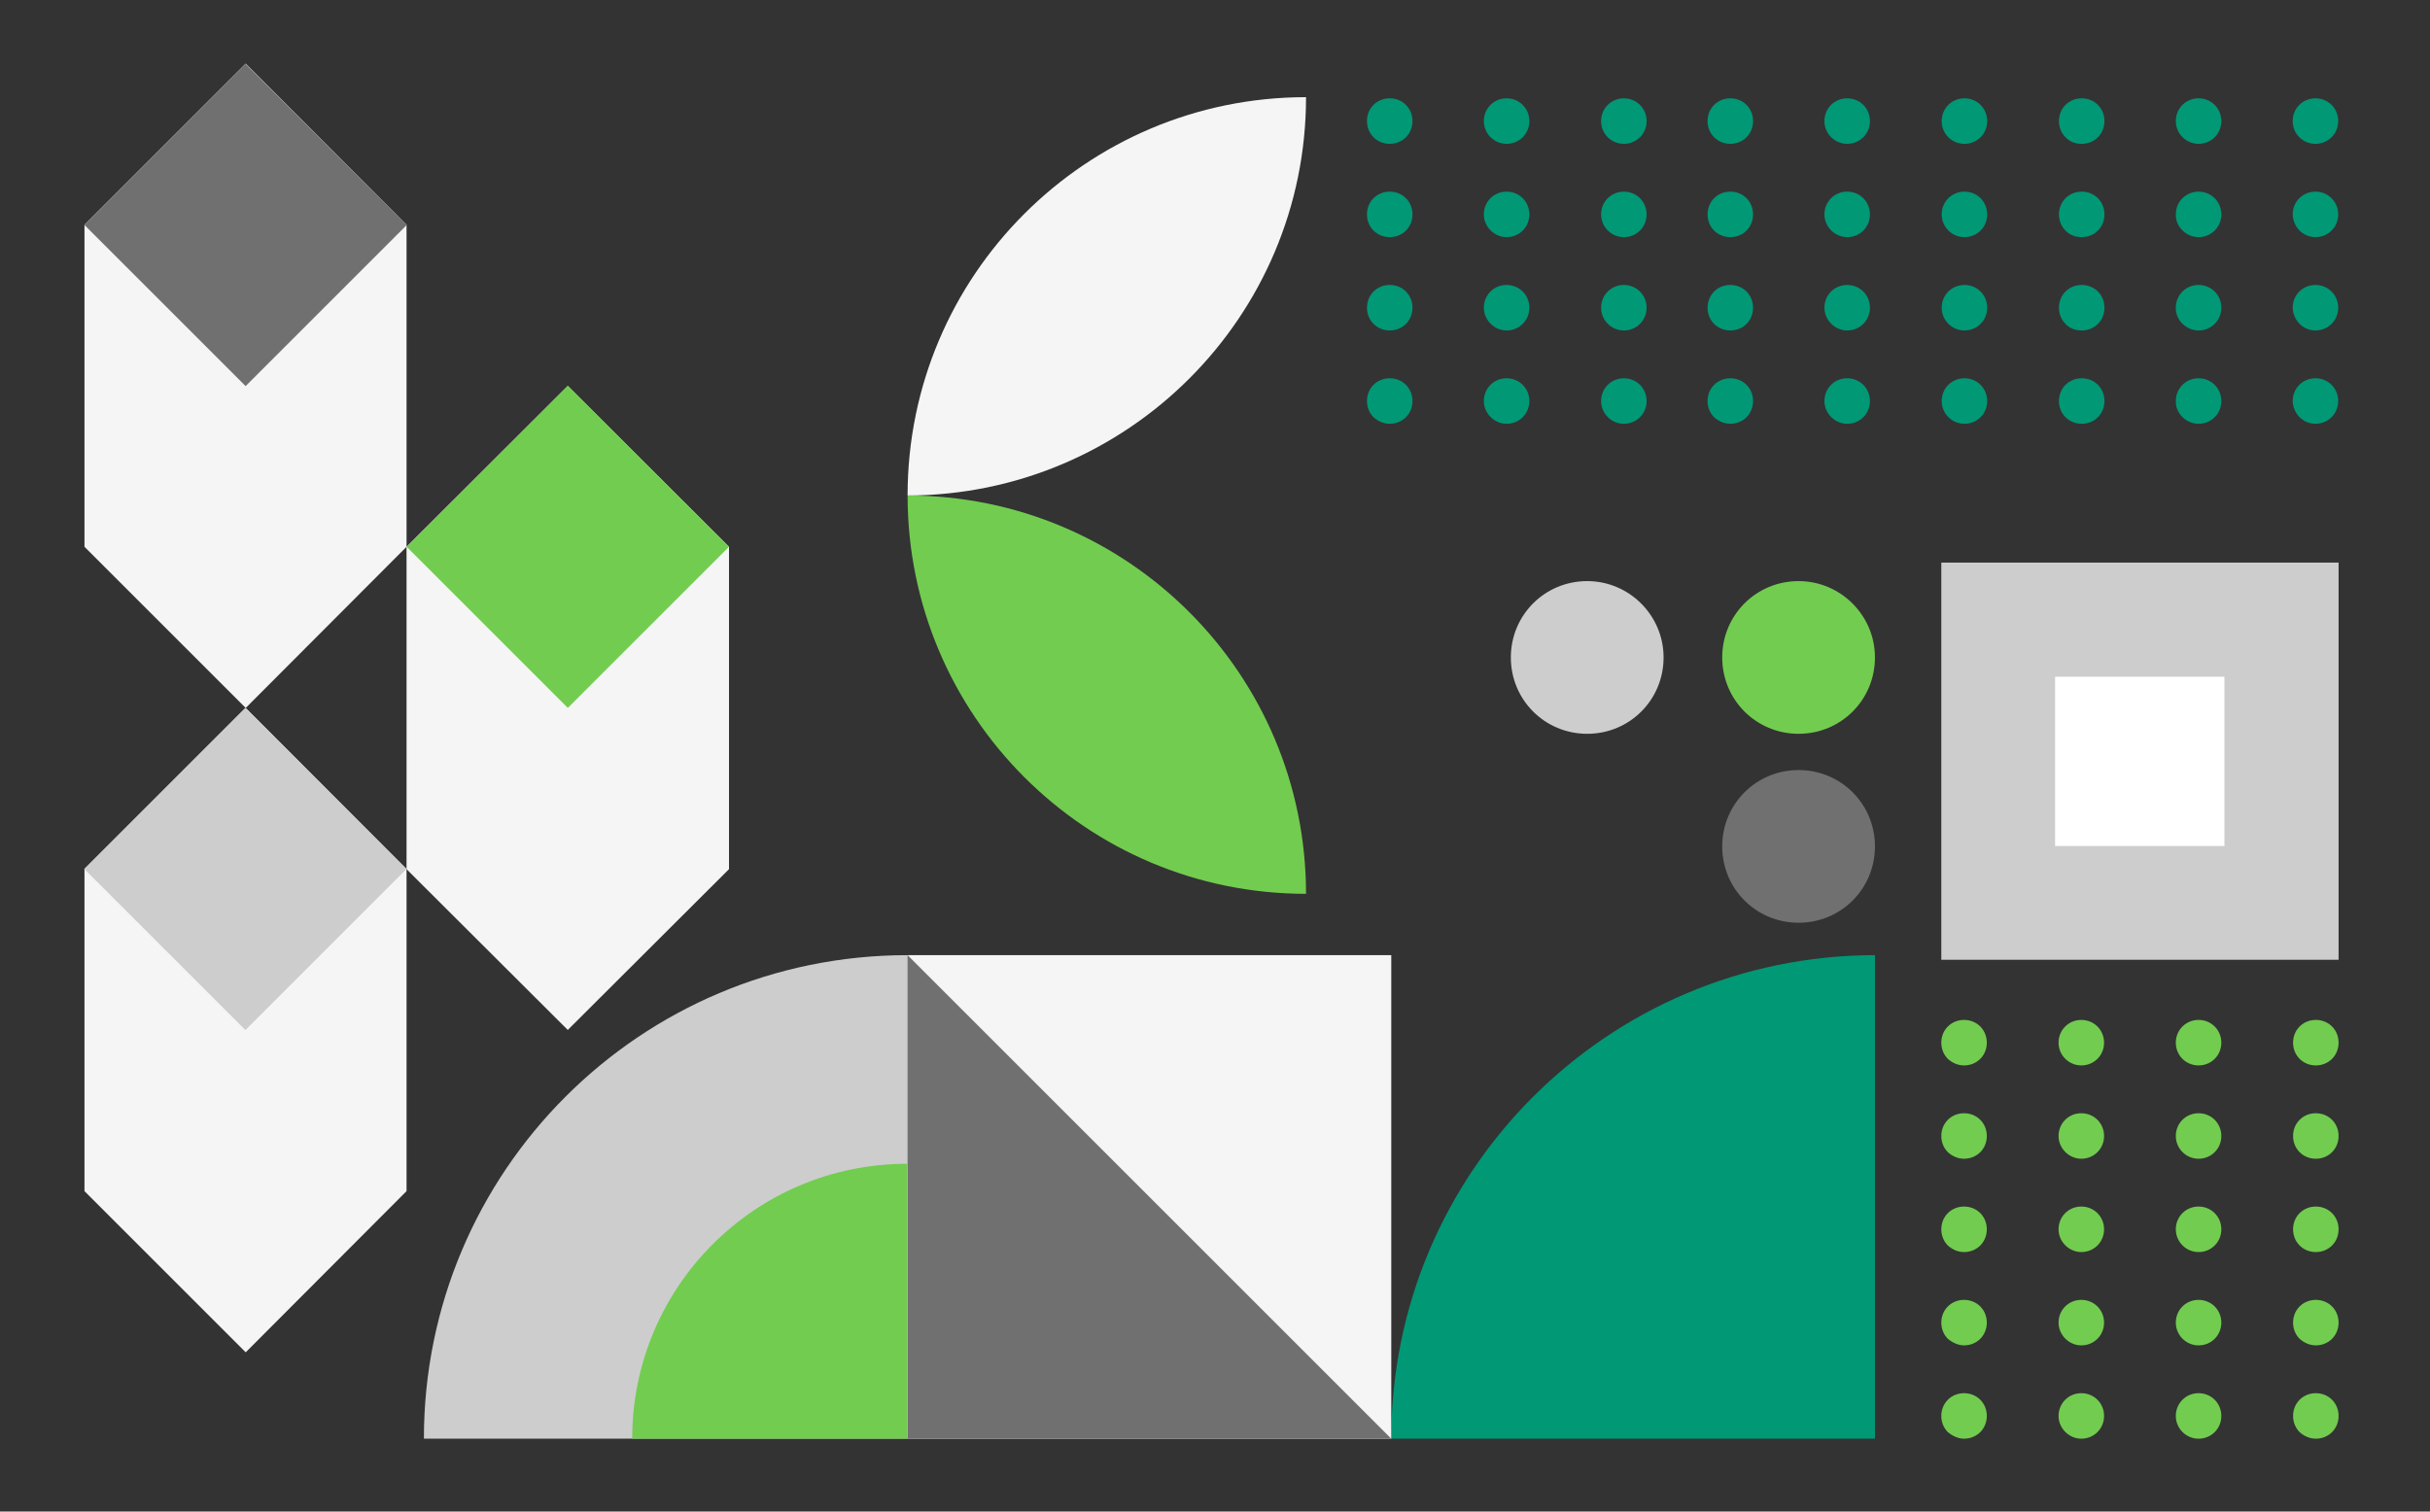 <?xml version="1.0" encoding="utf-8"?>
<!-- Generator: Adobe Illustrator 26.4.1, SVG Export Plug-In . SVG Version: 6.00 Build 0)  -->
<svg version="1.1" id="Capa_1" xmlns:v="https://vecta.io/nano"
	 xmlns="http://www.w3.org/2000/svg" xmlns:xlink="http://www.w3.org/1999/xlink" x="0px" y="0px" viewBox="0 0 630 392"
	 style="enable-background:new 0 0 630 392;" xml:space="preserve">
<rect x="0" y="0" width="630" height="392" fill="#333333" stroke="none"/>
<style type="text/css">
	.st0{fill:#F5F5F5;}
	.st1{fill:#72CC50;}
	.st2{fill:#CDCDCD;}
	.st3{fill:#707070;}
	.st4{fill:#019875;}
	.st5{fill:#FFFFFF;}
</style>
<g>
	<polygon class="st0" points="105.4,141.8 105.4,225.4 147.2,267.1 189,225.4 189,141.8 147.2,100.1 	"/>
	
		<rect x="117.7" y="112.3" transform="matrix(0.707 -0.707 0.707 0.707 -57.178 145.622)" class="st1" width="59.1" height="59.1"/>
</g>
<g>
	<polygon class="st0" points="21.9,225.4 21.9,308.9 63.7,350.7 105.4,308.9 105.4,225.4 63.7,183.6 	"/>
	
		<rect x="34.1" y="195.8" transform="matrix(0.707 -0.707 0.707 0.707 -140.706 111.023)" class="st2" width="59.1" height="59.1"/>
</g>
<g>
	<polygon class="st0" points="21.9,58.3 21.9,141.8 63.7,183.6 105.4,141.8 105.4,58.3 63.7,16.5 	"/>
	
		<rect x="34.1" y="28.8" transform="matrix(0.707 -0.707 0.707 0.707 -22.579 62.093)" class="st3" width="59.1" height="59.1"/>
</g>
<g>
	<g>
		<path class="st1" d="M509.2,300.5c1.6,0,3.1-0.6,4.2-1.7c1.1-1.1,1.7-2.6,1.7-4.2s-0.6-3.1-1.7-4.2c-1.1-1.1-2.6-1.7-4.2-1.7
			s-3.1,0.6-4.2,1.7s-1.7,2.6-1.7,4.2s0.6,3.1,1.7,4.2C506.2,299.9,507.7,300.5,509.2,300.5"/>
		<path class="st1" d="M570,300.5L570,300.5c3.3,0,5.9-2.6,5.9-5.9s-2.6-5.9-5.9-5.9l0,0c-3.3,0-5.9,2.6-5.9,5.9
			C564.1,297.8,566.7,300.5,570,300.5z"/>
		<path class="st1" d="M539.6,300.5L539.6,300.5c3.3,0,5.9-2.6,5.9-5.9s-2.6-5.9-5.9-5.9l0,0c-3.3,0-5.9,2.6-5.9,5.9
			C533.7,297.8,536.4,300.5,539.6,300.5z"/>
		<path class="st1" d="M600.4,300.5c1.6,0,3.1-0.6,4.2-1.7c1.1-1.1,1.7-2.6,1.7-4.2s-0.6-3.1-1.7-4.2c-1.1-1.1-2.6-1.7-4.2-1.7
			c-1.6,0-3.1,0.6-4.2,1.7c-1.1,1.1-1.7,2.6-1.7,4.2s0.6,3.1,1.7,4.2C597.3,299.9,598.8,300.5,600.4,300.5"/>
		<path class="st1" d="M509.2,276.3c1.6,0,3.1-0.6,4.2-1.7c1.1-1.1,1.7-2.6,1.7-4.2s-0.6-3.1-1.7-4.2c-1.1-1.1-2.6-1.7-4.2-1.7
			s-3.1,0.6-4.2,1.7s-1.7,2.6-1.7,4.2s0.6,3.1,1.7,4.2C506.2,275.7,507.7,276.3,509.2,276.3"/>
		<path class="st1" d="M570,276.3L570,276.3c3.3,0,5.9-2.6,5.9-5.9s-2.6-5.9-5.9-5.9l0,0c-3.3,0-5.9,2.6-5.9,5.9
			C564.1,273.7,566.7,276.3,570,276.3z"/>
		<path class="st1" d="M539.6,276.3L539.6,276.3c3.3,0,5.9-2.6,5.9-5.9s-2.6-5.9-5.9-5.9l0,0c-3.3,0-5.9,2.6-5.9,5.9
			C533.7,273.7,536.4,276.3,539.6,276.3z"/>
		<path class="st1" d="M600.4,276.3c1.6,0,3.1-0.6,4.2-1.7c1.1-1.1,1.7-2.6,1.7-4.2s-0.6-3.1-1.7-4.2c-1.1-1.1-2.6-1.7-4.2-1.7
			c-1.6,0-3.1,0.6-4.2,1.7c-1.1,1.1-1.7,2.6-1.7,4.2s0.6,3.1,1.7,4.2C597.3,275.7,598.8,276.3,600.4,276.3"/>
		<path class="st1" d="M509.2,324.7c1.6,0,3.1-0.6,4.2-1.7c1.1-1.1,1.7-2.6,1.7-4.2s-0.6-3.1-1.7-4.2c-1.1-1.1-2.6-1.7-4.2-1.7
			s-3.1,0.6-4.2,1.7s-1.7,2.6-1.7,4.2s0.6,3.1,1.7,4.2C506.2,324.1,507.7,324.7,509.2,324.7"/>
		<path class="st1" d="M570,324.7L570,324.7c3.3,0,5.9-2.6,5.9-5.9s-2.6-5.9-5.9-5.9l0,0c-3.3,0-5.9,2.6-5.9,5.9
			C564.1,322,566.7,324.7,570,324.7z"/>
		<path class="st1" d="M539.6,324.7L539.6,324.7c3.3,0,5.9-2.6,5.9-5.9s-2.6-5.9-5.9-5.9l0,0c-3.3,0-5.9,2.6-5.9,5.9
			C533.7,322,536.4,324.7,539.6,324.7z"/>
		<path class="st1" d="M600.4,324.7c1.6,0,3.1-0.6,4.2-1.7c1.1-1.1,1.7-2.6,1.7-4.2s-0.6-3.1-1.7-4.2c-1.1-1.1-2.6-1.7-4.2-1.7
			c-1.6,0-3.1,0.6-4.2,1.7c-1.1,1.1-1.7,2.6-1.7,4.2s0.6,3.1,1.7,4.2C597.3,324.1,598.8,324.7,600.4,324.7"/>
		<path class="st1" d="M509.2,348.9c1.6,0,3.1-0.6,4.2-1.7c1.1-1.1,1.7-2.6,1.7-4.2s-0.6-3.1-1.7-4.2c-1.1-1.1-2.6-1.7-4.2-1.7
			s-3.1,0.6-4.2,1.7s-1.7,2.6-1.7,4.2s0.6,3.1,1.7,4.2C506.2,348.2,507.7,348.9,509.2,348.9"/>
		<path class="st1" d="M570,348.9L570,348.9c3.3,0,5.9-2.6,5.9-5.9s-2.6-5.9-5.9-5.9l0,0c-3.3,0-5.9,2.6-5.9,5.9
			C564.1,346.2,566.7,348.9,570,348.9z"/>
		<path class="st1" d="M539.6,348.9L539.6,348.9c3.3,0,5.9-2.6,5.9-5.9s-2.6-5.9-5.9-5.9l0,0c-3.3,0-5.9,2.6-5.9,5.9
			C533.7,346.2,536.4,348.9,539.6,348.9z"/>
		<path class="st1" d="M600.4,348.9c1.6,0,3.1-0.6,4.2-1.7c1.1-1.1,1.7-2.6,1.7-4.2s-0.6-3.1-1.7-4.2c-1.1-1.1-2.6-1.7-4.2-1.7
			c-1.6,0-3.1,0.6-4.2,1.7c-1.1,1.1-1.7,2.6-1.7,4.2s0.6,3.1,1.7,4.2C597.3,348.2,598.8,348.9,600.4,348.9"/>
		<path class="st1" d="M509.2,373.1c1.6,0,3.1-0.6,4.2-1.7c1.1-1.1,1.7-2.6,1.7-4.2s-0.6-3.1-1.7-4.2c-1.1-1.1-2.6-1.7-4.2-1.7
			s-3.1,0.6-4.2,1.7s-1.7,2.6-1.7,4.2s0.6,3.1,1.7,4.2C506.2,372.4,507.7,373.1,509.2,373.1"/>
		<path class="st1" d="M570,373.1L570,373.1c3.3,0,5.9-2.6,5.9-5.9s-2.6-5.9-5.9-5.9l0,0c-3.3,0-5.9,2.6-5.9,5.9
			C564.1,370.4,566.7,373.1,570,373.1z"/>
		<path class="st1" d="M539.6,373.1L539.6,373.1c3.3,0,5.9-2.6,5.9-5.9s-2.6-5.9-5.9-5.9l0,0c-3.3,0-5.9,2.6-5.9,5.9
			C533.7,370.4,536.4,373.1,539.6,373.1z"/>
		<path class="st1" d="M600.4,373.1c1.6,0,3.1-0.6,4.2-1.7c1.1-1.1,1.7-2.6,1.7-4.2s-0.6-3.1-1.7-4.2c-1.1-1.1-2.6-1.7-4.2-1.7
			c-1.6,0-3.1,0.6-4.2,1.7c-1.1,1.1-1.7,2.6-1.7,4.2s0.6,3.1,1.7,4.2C597.3,372.4,598.8,373.1,600.4,373.1"/>
	</g>
</g>
<g>
	<g>
		<path class="st4" d="M539.7,61.5c1.6,0,3.1-0.6,4.2-1.7c1.1-1.1,1.7-2.6,1.7-4.2c0-1.6-0.6-3.1-1.7-4.2c-1.1-1.1-2.6-1.7-4.2-1.7
			c-1.6,0-3.1,0.6-4.2,1.7c-1.1,1.1-1.7,2.6-1.7,4.2c0,1.6,0.6,3.1,1.7,4.2C536.5,60.9,538,61.5,539.7,61.5"/>
		<path class="st4" d="M600.3,61.5L600.3,61.5c3.3,0,5.9-2.6,5.9-5.9c0-3.3-2.6-5.9-5.9-5.9l0,0c-3.3,0-5.9,2.6-5.9,5.9
			C594.5,58.8,597,61.5,600.3,61.5z"/>
		<path class="st4" d="M570,61.5L570,61.5c3.3,0,5.9-2.6,5.9-5.9c0-3.3-2.6-5.9-5.9-5.9l0,0c-3.3,0-5.9,2.6-5.9,5.9
			C564,58.8,566.8,61.5,570,61.5z"/>
		<path class="st4" d="M539.7,37.3c1.6,0,3.1-0.6,4.2-1.7c1.1-1.1,1.7-2.6,1.7-4.2c0-1.6-0.6-3.1-1.7-4.2c-1.1-1.1-2.6-1.7-4.2-1.7
			c-1.6,0-3.1,0.6-4.2,1.7c-1.1,1.1-1.7,2.6-1.7,4.2c0,1.6,0.6,3.1,1.7,4.2C536.5,36.7,538,37.3,539.7,37.3"/>
		<path class="st4" d="M600.3,37.3L600.3,37.3c3.3,0,5.9-2.6,5.9-5.9s-2.6-5.9-5.9-5.9l0,0c-3.3,0-5.9,2.6-5.9,5.9
			S597,37.3,600.3,37.3z"/>
		<path class="st4" d="M570,37.3L570,37.3c3.3,0,5.9-2.6,5.9-5.9s-2.6-5.9-5.9-5.9l0,0c-3.3,0-5.9,2.6-5.9,5.9S566.8,37.3,570,37.3z
			"/>
		<path class="st4" d="M539.7,85.7c1.6,0,3.1-0.6,4.2-1.7c1.1-1.1,1.7-2.6,1.7-4.2s-0.6-3.1-1.7-4.2c-1.1-1.1-2.6-1.7-4.2-1.7
			c-1.6,0-3.1,0.6-4.2,1.7c-1.1,1.1-1.7,2.6-1.7,4.2s0.6,3.1,1.7,4.2C536.5,85.1,538,85.7,539.7,85.7"/>
		<path class="st4" d="M600.3,85.7L600.3,85.7c3.3,0,5.9-2.6,5.9-5.9s-2.6-5.9-5.9-5.9l0,0c-3.3,0-5.9,2.6-5.9,5.9
			C594.5,83,597,85.7,600.3,85.7z"/>
		<path class="st4" d="M570,85.7L570,85.7c3.3,0,5.9-2.6,5.9-5.9s-2.6-5.9-5.9-5.9l0,0c-3.3,0-5.9,2.6-5.9,5.9
			C564,83,566.8,85.7,570,85.7z"/>
		<path class="st4" d="M539.7,109.9c1.6,0,3.1-0.6,4.2-1.7c1.1-1.1,1.7-2.6,1.7-4.2s-0.6-3.1-1.7-4.2c-1.1-1.1-2.6-1.7-4.2-1.7
			c-1.6,0-3.1,0.6-4.2,1.7c-1.1,1.1-1.7,2.6-1.7,4.2s0.6,3.1,1.7,4.2C536.5,109.2,538,109.9,539.7,109.9"/>
		<path class="st4" d="M600.3,109.9L600.3,109.9c3.3,0,5.9-2.6,5.9-5.9s-2.6-5.9-5.9-5.9l0,0c-3.3,0-5.9,2.6-5.9,5.9
			C594.5,107.2,597,109.9,600.3,109.9z"/>
		<path class="st4" d="M570,109.9L570,109.9c3.3,0,5.9-2.6,5.9-5.9s-2.6-5.9-5.9-5.9l0,0c-3.3,0-5.9,2.6-5.9,5.9
			C564,107.2,566.8,109.9,570,109.9z"/>
	</g>
</g>
<g>
	<g>
		<path class="st4" d="M448.6,61.5c1.6,0,3.1-0.6,4.2-1.7c1.1-1.1,1.7-2.6,1.7-4.2c0-1.6-0.6-3.1-1.7-4.2c-1.1-1.1-2.6-1.7-4.2-1.7
			s-3.1,0.6-4.2,1.7c-1.1,1.1-1.7,2.6-1.7,4.2c0,1.6,0.6,3.1,1.7,4.2S447,61.5,448.6,61.5"/>
		<path class="st4" d="M509.3,61.5L509.3,61.5c3.3,0,5.9-2.6,5.9-5.9c0-3.3-2.6-5.9-5.9-5.9l0,0c-3.3,0-5.9,2.6-5.9,5.9
			C503.4,58.8,506,61.5,509.3,61.5z"/>
		<path class="st4" d="M478.9,61.5L478.9,61.5c3.3,0,5.9-2.6,5.9-5.9c0-3.3-2.6-5.9-5.9-5.9l0,0c-3.3,0-5.9,2.6-5.9,5.9
			C473,58.8,475.7,61.5,478.9,61.5z"/>
		<path class="st4" d="M448.6,37.3c1.6,0,3.1-0.6,4.2-1.7c1.1-1.1,1.7-2.6,1.7-4.2c0-1.6-0.6-3.1-1.7-4.2c-1.1-1.1-2.6-1.7-4.2-1.7
			s-3.1,0.6-4.2,1.7s-1.7,2.6-1.7,4.2c0,1.6,0.6,3.1,1.7,4.2C445.5,36.7,447,37.3,448.6,37.3"/>
		<path class="st4" d="M509.3,37.3L509.3,37.3c3.3,0,5.9-2.6,5.9-5.9s-2.6-5.9-5.9-5.9l0,0c-3.3,0-5.9,2.6-5.9,5.9
			S506,37.3,509.3,37.3z"/>
		<path class="st4" d="M478.9,37.3L478.9,37.3c3.3,0,5.9-2.6,5.9-5.9s-2.6-5.9-5.9-5.9l0,0c-3.3,0-5.9,2.6-5.9,5.9
			S475.7,37.3,478.9,37.3z"/>
		<path class="st4" d="M448.6,85.7c1.6,0,3.1-0.6,4.2-1.7c1.1-1.1,1.7-2.6,1.7-4.2s-0.6-3.1-1.7-4.2c-1.1-1.1-2.6-1.7-4.2-1.7
			s-3.1,0.6-4.2,1.7s-1.7,2.6-1.7,4.2s0.6,3.1,1.7,4.2S447,85.7,448.6,85.7"/>
		<path class="st4" d="M509.3,85.7L509.3,85.7c3.3,0,5.9-2.6,5.9-5.9s-2.6-5.9-5.9-5.9l0,0c-3.3,0-5.9,2.6-5.9,5.9
			C503.4,83,506,85.7,509.3,85.7z"/>
		<path class="st4" d="M478.9,85.7L478.9,85.7c3.3,0,5.9-2.6,5.9-5.9s-2.6-5.9-5.9-5.9l0,0c-3.3,0-5.9,2.6-5.9,5.9
			C473,83,475.7,85.7,478.9,85.7z"/>
		<path class="st4" d="M448.6,109.9c1.6,0,3.1-0.6,4.2-1.7c1.1-1.1,1.7-2.6,1.7-4.2s-0.6-3.1-1.7-4.2c-1.1-1.1-2.6-1.7-4.2-1.7
			s-3.1,0.6-4.2,1.7s-1.7,2.6-1.7,4.2s0.6,3.1,1.7,4.2C445.5,109.2,447,109.9,448.6,109.9"/>
		<path class="st4" d="M509.3,109.9L509.3,109.9c3.3,0,5.9-2.6,5.9-5.9s-2.6-5.9-5.9-5.9l0,0c-3.3,0-5.9,2.6-5.9,5.9
			C503.4,107.2,506,109.9,509.3,109.9z"/>
		<path class="st4" d="M478.9,109.9L478.9,109.9c3.3,0,5.9-2.6,5.9-5.9s-2.6-5.9-5.9-5.9l0,0c-3.3,0-5.9,2.6-5.9,5.9
			C473,107.2,475.7,109.9,478.9,109.9z"/>
	</g>
</g>
<g>
	<g>
		<path class="st4" d="M360.3,61.5c1.6,0,3.1-0.6,4.2-1.7c1.1-1.1,1.7-2.6,1.7-4.2c0-1.6-0.6-3.1-1.7-4.2c-1.1-1.1-2.6-1.7-4.2-1.7
			s-3.1,0.6-4.2,1.7c-1.1,1.1-1.7,2.6-1.7,4.2c0,1.6,0.6,3.1,1.7,4.2C357.2,60.9,358.7,61.5,360.3,61.5"/>
		<path class="st4" d="M421,61.5L421,61.5c3.3,0,5.9-2.6,5.9-5.9c0-3.3-2.6-5.9-5.9-5.9l0,0c-3.3,0-5.9,2.6-5.9,5.9
			C415.1,58.8,417.7,61.5,421,61.5z"/>
		<path class="st4" d="M390.6,61.5L390.6,61.5c3.3,0,5.9-2.6,5.9-5.9c0-3.3-2.6-5.9-5.9-5.9l0,0c-3.3,0-5.9,2.6-5.9,5.9
			C384.7,58.8,387.4,61.5,390.6,61.5z"/>
		<path class="st4" d="M360.3,37.3c1.6,0,3.1-0.6,4.2-1.7c1.1-1.1,1.7-2.6,1.7-4.2c0-1.6-0.6-3.1-1.7-4.2s-2.6-1.7-4.2-1.7
			s-3.1,0.6-4.2,1.7c-1.1,1.1-1.7,2.6-1.7,4.2c0,1.6,0.6,3.1,1.7,4.2C357.2,36.7,358.7,37.3,360.3,37.3"/>
		<path class="st4" d="M421,37.3L421,37.3c3.3,0,5.9-2.6,5.9-5.9s-2.6-5.9-5.9-5.9l0,0c-3.3,0-5.9,2.6-5.9,5.9S417.7,37.3,421,37.3z
			"/>
		<path class="st4" d="M390.6,37.3L390.6,37.3c3.3,0,5.9-2.6,5.9-5.9s-2.6-5.9-5.9-5.9l0,0c-3.3,0-5.9,2.6-5.9,5.9
			S387.4,37.3,390.6,37.3z"/>
		<path class="st4" d="M360.3,85.7c1.6,0,3.1-0.6,4.2-1.7s1.7-2.6,1.7-4.2s-0.6-3.1-1.7-4.2s-2.6-1.7-4.2-1.7s-3.1,0.6-4.2,1.7
			c-1.1,1.1-1.7,2.6-1.7,4.2s0.6,3.1,1.7,4.2C357.2,85.1,358.7,85.7,360.3,85.7"/>
		<path class="st4" d="M421,85.7L421,85.7c3.3,0,5.9-2.6,5.9-5.9s-2.6-5.9-5.9-5.9l0,0c-3.3,0-5.9,2.6-5.9,5.9
			C415.1,83,417.7,85.7,421,85.7z"/>
		<path class="st4" d="M390.6,85.7L390.6,85.7c3.3,0,5.9-2.6,5.9-5.9s-2.6-5.9-5.9-5.9l0,0c-3.3,0-5.9,2.6-5.9,5.9
			C384.7,83,387.4,85.7,390.6,85.7z"/>
		<path class="st4" d="M360.3,109.9c1.6,0,3.1-0.6,4.2-1.7s1.7-2.6,1.7-4.2s-0.6-3.1-1.7-4.2s-2.6-1.7-4.2-1.7s-3.1,0.6-4.2,1.7
			c-1.1,1.1-1.7,2.6-1.7,4.2s0.6,3.1,1.7,4.2C357.2,109.2,358.7,109.9,360.3,109.9"/>
		<path class="st4" d="M421,109.9L421,109.9c3.3,0,5.9-2.6,5.9-5.9s-2.6-5.9-5.9-5.9l0,0c-3.3,0-5.9,2.6-5.9,5.9
			C415.1,107.2,417.7,109.9,421,109.9z"/>
		<path class="st4" d="M390.6,109.9L390.6,109.9c3.3,0,5.9-2.6,5.9-5.9s-2.6-5.9-5.9-5.9l0,0c-3.3,0-5.9,2.6-5.9,5.9
			C384.7,107.2,387.4,109.9,390.6,109.9z"/>
	</g>
</g>
<path class="st4" d="M360.7,373.1h125.4V247.7l0,0C416.8,247.8,360.7,303.9,360.7,373.1L360.7,373.1z"/>
<path class="st1" d="M466.3,150.7L466.3,150.7c-11,0-19.8,8.8-19.8,19.8l0,0c0,11,8.8,19.8,19.8,19.8l0,0c11,0,19.8-8.8,19.8-19.8
	l0,0C486.1,159.6,477.2,150.7,466.3,150.7z"/>
<path class="st2" d="M411.5,150.7L411.5,150.7c-11,0-19.8,8.8-19.8,19.8l0,0c0,11,8.8,19.8,19.8,19.8l0,0c11,0,19.8-8.8,19.8-19.8
	l0,0C431.3,159.6,422.4,150.7,411.5,150.7z"/>
<path class="st3" d="M466.3,239.3L466.3,239.3c11,0,19.8-8.8,19.8-19.8l0,0c0-11-8.8-19.8-19.8-19.8l0,0c-11,0-19.8,8.8-19.8,19.8
	l0,0C446.5,230.5,455.3,239.3,466.3,239.3z"/>
<rect x="503.3" y="145.9" class="st2" width="103" height="103"/>
<rect x="532.8" y="175.5" class="st5" width="43.9" height="43.9"/>
<path class="st0" d="M338.6,25.2L338.6,25.2L338.6,25.2c-57,0-103.3,46.2-103.3,103.3l0,0l0,0C292.3,128.4,338.6,82.2,338.6,25.2z"
	/>
<path class="st1" d="M338.6,231.8L338.6,231.8c0-57-46.2-103.3-103.3-103.3l0,0l0,0C235.3,185.5,281.5,231.8,338.6,231.8
	L338.6,231.8z"/>
<g>
	<rect x="235.3" y="247.7" class="st0" width="125.4" height="125.4"/>
	<polygon class="st3" points="235.3,373.1 360.7,373.1 235.3,247.7 	"/>
</g>
<path class="st2" d="M109.9,373.1L109.9,373.1c0-69.3,56.1-125.4,125.4-125.4l0,0v125.4H109.9z"/>
<path class="st1" d="M163.9,373.1L163.9,373.1c0-39.4,31.9-71.3,71.3-71.3l0,0v71.3H163.9z"/>
</svg>
